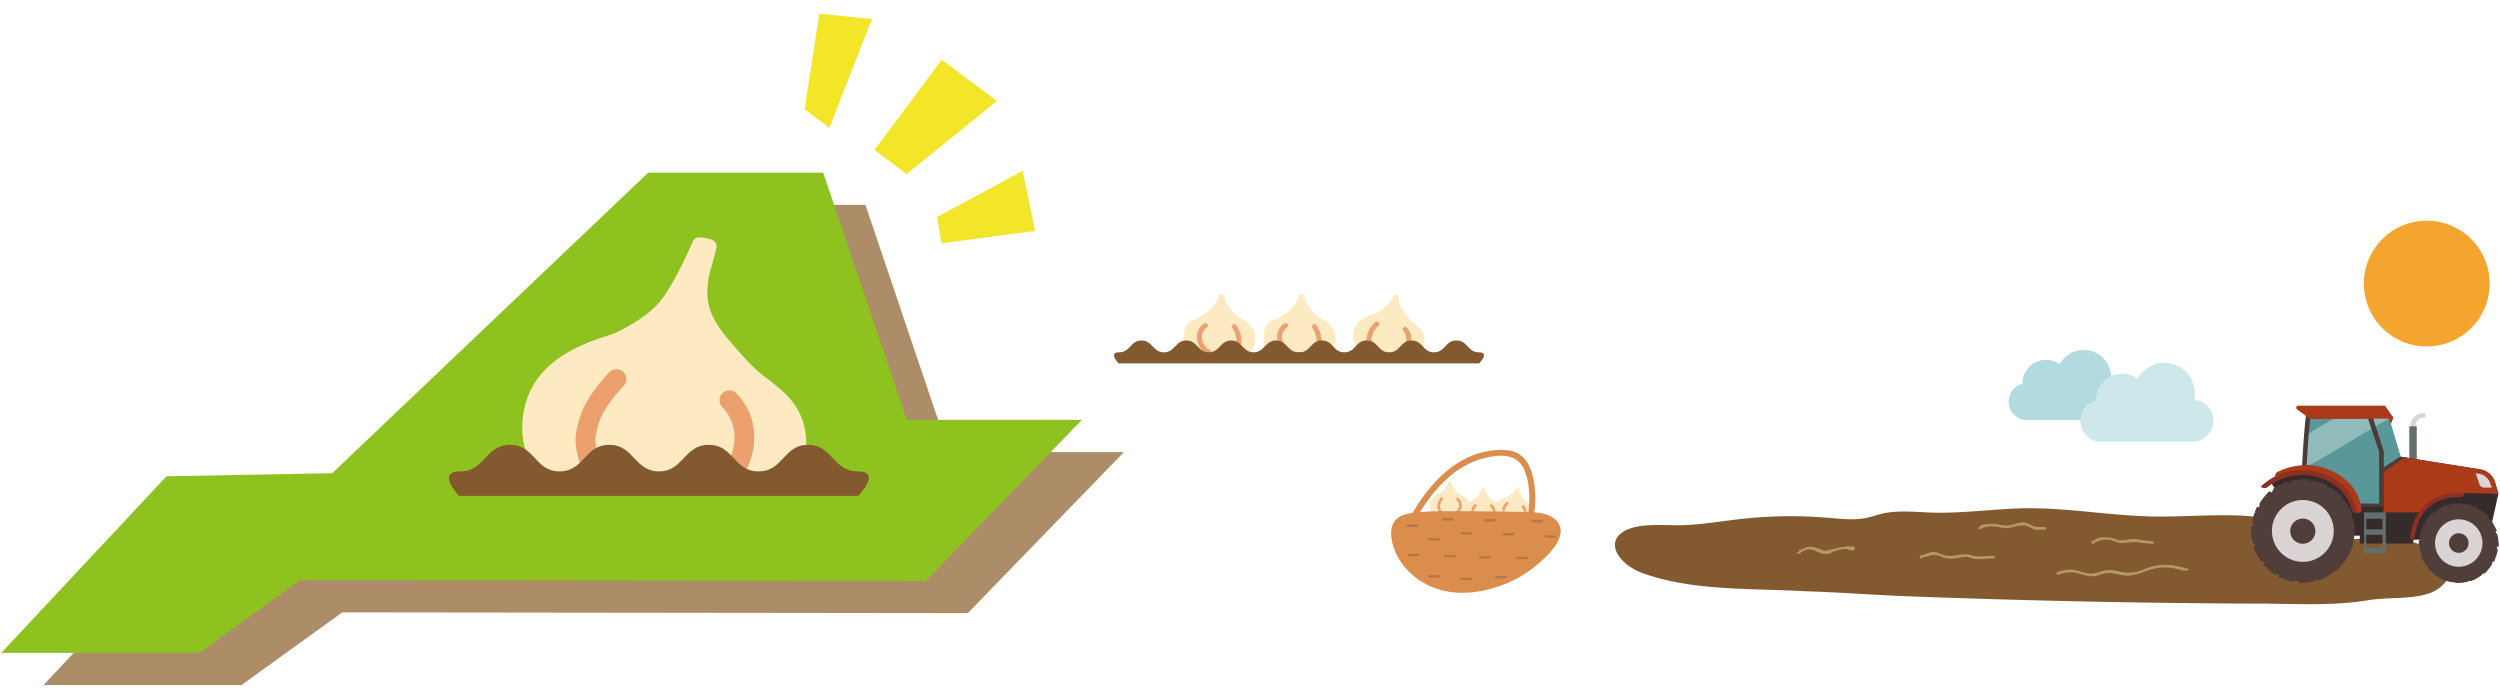 <svg id="b20ecaa2-a8db-420b-8cb6-943cc03aa68f" data-name="レイヤー 1" xmlns="http://www.w3.org/2000/svg" width="970" height="267" viewBox="0 0 970 267"><defs><style>.e0c59132-324c-4ba2-b414-4bfc42245156{fill:#ad8d68;}.bd18993a-784b-4ef8-b1b0-9e70e9d390f2{fill:#8dc21f;}.e90b3e01-c271-4782-a75e-05aca93f730c{fill:#f3e528;}.a13cc01d-6920-4618-a523-eaf4acddcabd,.a9820dbf-e3e8-4307-9a68-c9a3a9f73be8,.be25f3a6-a398-4ecd-9992-640afd3dd6d5,.f1952f8f-d7dc-4f64-9223-438f312f6560{fill:none;stroke-linecap:round;stroke-linejoin:round;}.a13cc01d-6920-4618-a523-eaf4acddcabd{stroke:#835930;}.a13cc01d-6920-4618-a523-eaf4acddcabd,.be25f3a6-a398-4ecd-9992-640afd3dd6d5{stroke-width:7.68px;}.f3367458-62fc-4d81-a66e-3b8dbd443aa3{fill:#fdeac2;}.a9820dbf-e3e8-4307-9a68-c9a3a9f73be8,.be25f3a6-a398-4ecd-9992-640afd3dd6d5,.f1952f8f-d7dc-4f64-9223-438f312f6560{stroke:#eba06d;}.fe663355-0563-43a8-af87-8ae925c2d6aa{fill:#835930;}.e6508fad-05c6-4f3c-9046-1b2f3d1cc675{fill:#f4a52f;}.f386a7c2-44db-43da-b11a-6f4d6b07eeae{fill:#efdf9d;opacity:0.47;}.e8b5fc0a-4662-444e-9d0b-917210965895{fill:#b3dade;}.b5e7dfa1-2600-404b-9948-4be6a4c6da18{fill:#cde7ea;}.b4d4836d-90da-4f87-a4eb-4c6300a8765e{fill:#dad5d4;}.a965ca24-37c4-43be-9916-2b2cb8364f8a{fill:#646f6d;}.abf67152-761a-4db1-8875-7399eef1de1c{fill:#362b2b;}.ea73f894-ba4f-4991-81f3-65dc98161993{fill:#599799;}.ebf302b0-353a-433a-ad05-8a9b019d15df{fill:#4e3a38;}.fccaa457-035c-4bec-bd60-921e7c604798{fill:#ab3b18;}.a3d57362-1fe6-4a15-b337-bacbc1c9e0b2{fill:#8d2f22;}.af485dc8-7687-46cd-ae0d-76f7ad064ca6{fill:#503e3a;}.a7e2dd20-496f-4c96-a4f6-7f65945662c3{fill:#91babb;}.f1952f8f-d7dc-4f64-9223-438f312f6560{stroke-width:1.05px;}.ac5c2224-f30b-4dc8-a31f-ccb00d7a0a87{fill:#564342;}.b68fafdc-8ffd-4fb6-ad39-23093a9b8895{fill:#da8d4c;}.f7a598f3-5c7f-42bd-a984-808baffc3568{fill:#ba7542;}.a9820dbf-e3e8-4307-9a68-c9a3a9f73be8{stroke-width:1.9px;}</style></defs><polygon class="e0c59132-324c-4ba2-b414-4bfc42245156" points="368.2 175.4 436.1 175.4 375.5 237.9 132.8 237.6 93.7 265.8 16.9 265.8 81 197.3 145.2 196.1 267.8 79.5 335.8 79.5 368.2 175.4"/><polygon class="bd18993a-784b-4ef8-b1b0-9e70e9d390f2" points="351.8 162.9 419.8 162.9 359.2 225.4 116.4 225.1 77.4 253.3 0.5 253.3 64.6 184.8 128.9 183.6 251.5 67 319.4 67 351.8 162.9"/><polygon class="e90b3e01-c271-4782-a75e-05aca93f730c" points="386.8 39.2 365.4 23.2 339.3 58.2 351.8 67.5 386.8 39.2"/><polygon class="e90b3e01-c271-4782-a75e-05aca93f730c" points="338.3 7.4 317.9 5.3 312.2 42.4 321.8 49.6 338.3 7.4"/><polygon class="e90b3e01-c271-4782-a75e-05aca93f730c" points="396.8 66.3 401.6 89.6 365.3 94.4 363.6 84.2 396.8 66.3"/><path class="a13cc01d-6920-4618-a523-eaf4acddcabd" d="M262.9,213.8c-1.9-4.3-10.4-13.2-6-18.4"/><path class="a13cc01d-6920-4618-a523-eaf4acddcabd" d="M233.2,209.5c3.5-1.9,16.6-9.6,17.5-16.5"/><path class="a13cc01d-6920-4618-a523-eaf4acddcabd" d="M247.7,219.4c2.1-3.2,5.1-20.3,3.9-25.2"/><path class="f3367458-62fc-4d81-a66e-3b8dbd443aa3" d="M250.2,206.2a30.6,30.6,0,0,1-17.5-9.9,32.6,32.6,0,0,1-12.4-2.2,31.5,31.5,0,0,1-17-34.8c3.5-18.7,21.3-25.4,31.6-28.8a30.3,30.3,0,0,0,4.7-1.7c15.3-7.7,17.7-13.1,21.9-20.1.8-1.4,4.6-8.6,7.4-15.2.9-2,4.2-1.3,5.5-1s4.3.9,3.5,4.1-2.8,9.9-3,11.5c-2.1,13.1,3.3,19,15.3,32.2a58.1,58.1,0,0,0,8,7c8.2,6.4,17.4,13.6,13.8,33-4.6,24.6-24.4,26.4-31.7,25.1a28.5,28.5,0,0,1-8.3-3.1A31.4,31.4,0,0,1,250.2,206.2Z"/><path class="be25f3a6-a398-4ecd-9992-640afd3dd6d5" d="M268.3,194.7c18.2-4.3,27.3-26.4,14.7-39.4"/><path class="be25f3a6-a398-4ecd-9992-640afd3dd6d5" d="M239.2,147.1c-9.5,10.1-10.8,15.8-11.9,21.5s3.4,24.4,21.8,27.8"/><rect class="bd18993a-784b-4ef8-b1b0-9e70e9d390f2" x="175.5" y="186" width="157" height="37.43"/><path class="fe663355-0563-43a8-af87-8ae925c2d6aa" d="M178.6,182.9c9.6,0,9.6-10.3,19.3-10.3s9.6,10.3,19.2,10.3,9.7-10.3,19.3-10.3,9.7,10.3,19.3,10.3,9.6-10.3,19.3-10.3,9.6,10.3,19.3,10.3,9.6-10.3,19.2-10.3,9.7,10.3,19.3,10.3.2,9.5.2,9.5H178.1S168.9,182.9,178.6,182.9Z"/><path class="e6508fad-05c6-4f3c-9046-1b2f3d1cc675" d="M943.5,85.7A24.4,24.4,0,1,0,965.9,108,24.4,24.4,0,0,0,943.5,85.7Z"/><path class="f386a7c2-44db-43da-b11a-6f4d6b07eeae" d="M772.4,228.8a41.1,41.1,0,0,0-6.1-1.2c-2.2-.1-4.2.8-6.5.7s-4.4-.7-6.6-.2a36.1,36.1,0,0,1-7.2,1.2c-.7-.1-.7.9,0,1a13.5,13.5,0,0,0,2.8-.4,22.8,22.8,0,0,1,2.6-.2c1.2-.2,2.3-.7,3.6-.8a21,21,0,0,1,3.6.3,19.6,19.6,0,0,0,5.9-.4c2.6-.5,5.1.4,7.7.9A.5.5,0,1,0,772.4,228.8Z"/><path class="e8b5fc0a-4662-444e-9d0b-917210965895" d="M818.9,148.7a14.9,14.9,0,0,0,.2-2.1,10.6,10.6,0,0,0-19.9-5.3,9.2,9.2,0,0,0-14.5,7.4c0,.1.1.1.1.2a6.9,6.9,0,0,0-5.4,6.9,7.1,7.1,0,0,0,6.8,7.2h32.5a7.2,7.2,0,0,0,.2-14.3Z"/><path class="b5e7dfa1-2600-404b-9948-4be6a4c6da18" d="M851.4,155.2a9.7,9.7,0,0,0,.2-2.4,11.8,11.8,0,0,0-22.2-5.8,9.4,9.4,0,0,0-6-2,10.2,10.2,0,0,0-10.1,10.2v.2a7.8,7.8,0,0,0-6.1,7.6v.2c0,4.3,3.4,8.2,7.7,8.2h36.1c4.3,0,7.8-3.9,7.8-8.2h0A7.9,7.9,0,0,0,851.4,155.2Z"/><path class="fe663355-0563-43a8-af87-8ae925c2d6aa" d="M631.6,205.4c5.3-2.3,13.2-1.6,19.9-1.6s15.8-1.5,23.7-2.4a171.4,171.4,0,0,1,35.1-.4c4.1.3,8.3.8,12.3.2s5.3-1.4,8.1-2c6.2-1.3,12.9-.5,19.4-.3,12,.3,23.8-1.5,35.8-1.7,16.5-.2,33,2.9,49.5,3.2s34.2-2.2,50.1,1.9c8.7,2.2,16.6,6.3,25.7,6.8,4.9.2,9.7-.6,14.6-.5,7.8.2,15.5,2.8,20.7,7,2.2,1.8,4,3.9,4.2,6.2s-3.5,6.9-8.1,8.4c-7.5,2.5-15.9,1.4-23.9,2.7-13.3,2.2-27.1,1.4-40.7,1.3-15.2,0-30.4-.2-45.6-.4q-45.6-.7-91.2-2.4c-13.7-.5-27.3-1.6-41-2-20.9-1.2-43.3,0-62.8-7-7.8-2.8-13.9-10-9.1-14.9A10.3,10.3,0,0,1,631.6,205.4Z"/><path class="b4d4836d-90da-4f87-a4eb-4c6300a8765e" d="M935.3,165.2v13.9h2V165.2a3.1,3.1,0,0,1,2.8-3.2h1v-1.7h-1A4.9,4.9,0,0,0,935.3,165.2Z"/><rect class="a965ca24-37c4-43be-9916-2b2cb8364f8a" x="934.8" y="165.4" width="2.9" height="13.36"/><polygon class="abf67152-761a-4db1-8875-7399eef1de1c" points="892.3 182.5 881.2 187.4 895.2 207.9 926.6 207.8 924 183.8 892.3 182.5"/><polygon class="abf67152-761a-4db1-8875-7399eef1de1c" points="915.6 210.9 936.1 210.9 940.4 195 915.6 195 915.6 210.9"/><path class="ea73f894-ba4f-4991-81f3-65dc98161993" d="M925.9,160l-6.5,1.6,4.6,13.7V195h7.5V177.2l-4-13.4Z"/><path class="abf67152-761a-4db1-8875-7399eef1de1c" d="M941,197c-5.6,3.9-5.8,12.4-5.8,12.4h6.5l25.1-6.3,2.6-11.6s-9-.6-13.7-.6S946.7,193.2,941,197Z"/><path class="abf67152-761a-4db1-8875-7399eef1de1c" d="M962.2,182.1l-30.8-4.9-6.6,4.3v17.3h14.8c6.4-7.1,16.7-7.5,16.7-7.5l13.1.2-1.4-4.6A7.2,7.2,0,0,0,962.2,182.1Z"/><path class="ebf302b0-353a-433a-ad05-8a9b019d15df" d="M924.8,181.5v5.8a89,89,0,0,1,13.6-9l-7-1.1Z"/><path class="fccaa457-035c-4bec-bd60-921e7c604798" d="M962.2,182.1l-29.1-4.6-8.3,5.7v15.6h14.8c6.4-7.1,16.7-7.5,16.7-7.5l13.1.2-1.4-4.6A7.3,7.3,0,0,0,962.2,182.1Z"/><path class="a3d57362-1fe6-4a15-b337-bacbc1c9e0b2" d="M940.8,196.1c-5.6,5.3-5.6,13-5.6,13.3a1.8,1.8,0,0,0,1.8-1.6c.3-2.4,1.3-7.1,4.9-10.5s7.3-4.4,12.7-4.4a1.7,1.7,0,0,0,1.7-1.6C949.7,190.9,944.4,192.5,940.8,196.1Z"/><circle class="af485dc8-7687-46cd-ae0d-76f7ad064ca6" cx="893.5" cy="206" r="19.2" transform="translate(418.6 990.4) rotate(-71.8)"/><polygon class="af485dc8-7687-46cd-ae0d-76f7ad064ca6" points="891.7 189.6 895.6 189.6 895.6 185.9 893.3 185.8 891.7 189.6"/><polygon class="af485dc8-7687-46cd-ae0d-76f7ad064ca6" points="891.8 226.2 893.9 226.1 895.3 222.1 891.8 222.1 891.8 226.2"/><polygon class="af485dc8-7687-46cd-ae0d-76f7ad064ca6" points="909.8 207.9 913.6 207.9 913.6 205.7 909.8 204.2 909.8 207.9"/><polygon class="af485dc8-7687-46cd-ae0d-76f7ad064ca6" points="873.4 206.3 877.2 207.8 877.2 204.2 873.4 204.2 873.4 206.3"/><polygon class="af485dc8-7687-46cd-ae0d-76f7ad064ca6" points="903.7 193.3 906.2 195.9 909 193.1 907.5 191.6 903.7 193.3"/><polygon class="af485dc8-7687-46cd-ae0d-76f7ad064ca6" points="878 219 879.6 220.5 883.4 218.7 880.8 216.2 878 219"/><polygon class="af485dc8-7687-46cd-ae0d-76f7ad064ca6" points="903.7 218.7 906.5 221.5 907.9 220 906.2 216.2 903.7 218.7"/><polygon class="af485dc8-7687-46cd-ae0d-76f7ad064ca6" points="879.1 192.1 880.8 195.9 883.4 193.3 880.5 190.5 879.1 192.1"/><polygon class="af485dc8-7687-46cd-ae0d-76f7ad064ca6" points="898.1 190.5 901.4 191.8 903 188.2 901 187.4 898.1 190.5"/><polygon class="af485dc8-7687-46cd-ae0d-76f7ad064ca6" points="884 223.9 886 224.7 888.9 221.6 885.6 220.2 884 223.9"/><polygon class="af485dc8-7687-46cd-ae0d-76f7ad064ca6" points="907.7 213.9 911.4 215.5 912.1 213.5 909.1 210.6 907.7 213.9"/><polygon class="af485dc8-7687-46cd-ae0d-76f7ad064ca6" points="874.9 198.5 877.9 201.4 879.3 198.1 875.7 196.6 874.9 198.5"/><polygon class="af485dc8-7687-46cd-ae0d-76f7ad064ca6" points="907.7 198.2 909.1 201.5 912.8 199.9 911.9 198 907.7 198.2"/><polygon class="af485dc8-7687-46cd-ae0d-76f7ad064ca6" points="874.2 212.1 875.1 214.1 879.3 213.9 877.9 210.6 874.2 212.1"/><polygon class="af485dc8-7687-46cd-ae0d-76f7ad064ca6" points="898.1 221.6 899.6 225.3 901.6 224.4 901.4 220.2 898.1 221.6"/><polygon class="af485dc8-7687-46cd-ae0d-76f7ad064ca6" points="885.5 187.6 885.6 191.8 889 190.4 887.4 186.8 885.5 187.6"/><circle class="af485dc8-7687-46cd-ae0d-76f7ad064ca6" cx="893.5" cy="206" r="19.4" transform="translate(666.4 1094.4) rotate(-88.6)"/><circle class="b4d4836d-90da-4f87-a4eb-4c6300a8765e" cx="893.5" cy="206" r="12"/><circle class="af485dc8-7687-46cd-ae0d-76f7ad064ca6" cx="893.5" cy="206" r="4.9" transform="translate(235.2 844.4) rotate(-57.1)"/><path class="af485dc8-7687-46cd-ae0d-76f7ad064ca6" d="M888.5,187.4l-.4.9a7.2,7.2,0,0,1,3.9.9l1.2-3.2a15.8,15.8,0,0,0-3.7.5A1.3,1.3,0,0,0,888.5,187.4Z"/><path class="af485dc8-7687-46cd-ae0d-76f7ad064ca6" d="M893.8,226.1a25.9,25.9,0,0,0,3.7-.5,1.6,1.6,0,0,0,1.1-1l.3-.8a7.2,7.2,0,0,1-3.9-.9Z"/><path class="af485dc8-7687-46cd-ae0d-76f7ad064ca6" d="M912.1,201l-.8-.3a6.7,6.7,0,0,1-.9,3.8l3.2,1.2a25.9,25.9,0,0,0-.5-3.7A1.4,1.4,0,0,0,912.1,201Z"/><path class="af485dc8-7687-46cd-ae0d-76f7ad064ca6" d="M873.9,210a1.8,1.8,0,0,0,1,1.1l.8.3a7.2,7.2,0,0,1,.9-3.9l-3.2-1.1A23.7,23.7,0,0,0,873.9,210Z"/><path class="af485dc8-7687-46cd-ae0d-76f7ad064ca6" d="M909.9,214.8a7.8,7.8,0,0,1-3.4,2.1l1.4,3.1a22.8,22.8,0,0,0,2.3-3,1.7,1.7,0,0,0,0-1.4Z"/><path class="af485dc8-7687-46cd-ae0d-76f7ad064ca6" d="M876.9,195a1.4,1.4,0,0,0-.1,1.4l.4.9a6.3,6.3,0,0,1,3.3-2.1l-1.4-3.1A20.4,20.4,0,0,0,876.9,195Z"/><path class="af485dc8-7687-46cd-ae0d-76f7ad064ca6" d="M896,186.9l-.6.7a6.9,6.9,0,0,1,3.2,2.3l2.4-2.5a21,21,0,0,0-3.6-1A1.9,1.9,0,0,0,896,186.9Z"/><path class="af485dc8-7687-46cd-ae0d-76f7ad064ca6" d="M888.4,222.2l-2.3,2.5a23.7,23.7,0,0,0,3.5.9,1.6,1.6,0,0,0,1.4-.5l.6-.6A6.9,6.9,0,0,1,888.4,222.2Z"/><path class="af485dc8-7687-46cd-ae0d-76f7ad064ca6" d="M903.1,189.3l-.8.4a7.3,7.3,0,0,1,2.1,3.3l3.1-1.4a18.2,18.2,0,0,0-3-2.2A1.4,1.4,0,0,0,903.1,189.3Z"/><path class="af485dc8-7687-46cd-ae0d-76f7ad064ca6" d="M879.6,220.5a15.2,15.2,0,0,0,2.9,2.2,1.7,1.7,0,0,0,1.4.1l.9-.4a6.7,6.7,0,0,1-2.1-3.4Z"/><path class="af485dc8-7687-46cd-ae0d-76f7ad064ca6" d="M908.7,194.2h-.9a7.4,7.4,0,0,1,.7,3.9l3.4-.2a18.6,18.6,0,0,0-1.9-3.1A1.4,1.4,0,0,0,908.7,194.2Z"/><path class="af485dc8-7687-46cd-ae0d-76f7ad064ca6" d="M878.5,213.9l-3.4.2a22.1,22.1,0,0,0,1.9,3.2,1.6,1.6,0,0,0,1.3.6h.9A7.4,7.4,0,0,1,878.5,213.9Z"/><path class="af485dc8-7687-46cd-ae0d-76f7ad064ca6" d="M912,207.9a8.4,8.4,0,0,1-2.4,3.3l2.5,2.3a21,21,0,0,0,1-3.6,1.3,1.3,0,0,0-.5-1.3Z"/><path class="af485dc8-7687-46cd-ae0d-76f7ad064ca6" d="M873.9,202.2a1.3,1.3,0,0,0,.5,1.3l.7.6a6.9,6.9,0,0,1,2.3-3.2l-2.5-2.3A21,21,0,0,0,873.9,202.2Z"/><path class="af485dc8-7687-46cd-ae0d-76f7ad064ca6" d="M901.3,221.1v3.4a17.5,17.5,0,0,0,3.2-1.9,1.6,1.6,0,0,0,.6-1.3v-.9A7.4,7.4,0,0,1,901.3,221.1Z"/><path class="af485dc8-7687-46cd-ae0d-76f7ad064ca6" d="M882.4,189.4a1.6,1.6,0,0,0-.6,1.3v.9a6.6,6.6,0,0,1,3.9-.6v-3.4A28.6,28.6,0,0,0,882.4,189.4Z"/><circle class="af485dc8-7687-46cd-ae0d-76f7ad064ca6" cx="954" cy="210.7" r="14.9" transform="translate(-22.9 223.2) rotate(-13.2)"/><polygon class="af485dc8-7687-46cd-ae0d-76f7ad064ca6" points="952.6 198.3 955.3 198.3 955.3 195.2 953.7 195.3 952.6 198.3"/><polygon class="af485dc8-7687-46cd-ae0d-76f7ad064ca6" points="952.8 226.2 954.4 226.1 955.4 223 952.8 223 952.8 226.2"/><polygon class="af485dc8-7687-46cd-ae0d-76f7ad064ca6" points="966.6 212.1 969.5 212.1 969.5 210.4 966.6 209.3 966.6 212.1"/><polygon class="af485dc8-7687-46cd-ae0d-76f7ad064ca6" points="938.5 211.1 941.5 212.1 941.5 209.6 938.5 209.6 938.5 211.1"/><polygon class="af485dc8-7687-46cd-ae0d-76f7ad064ca6" points="961.8 200.9 963.8 202.9 965.9 200.7 964.7 199.6 961.8 200.9"/><polygon class="af485dc8-7687-46cd-ae0d-76f7ad064ca6" points="942.1 220.7 943.3 221.8 946.2 220.4 944.3 218.5 942.1 220.7"/><polygon class="af485dc8-7687-46cd-ae0d-76f7ad064ca6" points="961.8 220.4 964 222.6 965.1 221.4 963.8 218.5 961.8 220.4"/><polygon class="af485dc8-7687-46cd-ae0d-76f7ad064ca6" points="942.9 200 944.3 202.9 946.2 200.9 944 198.8 942.9 200"/><polygon class="af485dc8-7687-46cd-ae0d-76f7ad064ca6" points="957.6 198.7 960.1 199.8 961.3 196.9 959.8 196.4 957.6 198.7"/><polygon class="af485dc8-7687-46cd-ae0d-76f7ad064ca6" points="946.7 224.4 948.2 225 950.4 222.7 947.9 221.6 946.7 224.4"/><polygon class="af485dc8-7687-46cd-ae0d-76f7ad064ca6" points="964.9 216.8 967.7 218 968.3 216.4 966 214.2 964.9 216.8"/><polygon class="af485dc8-7687-46cd-ae0d-76f7ad064ca6" points="939.7 204.9 942 207.1 943.1 204.6 940.3 203.4 939.7 204.9"/><polygon class="af485dc8-7687-46cd-ae0d-76f7ad064ca6" points="964.9 204.6 966 207.2 968.8 206 968.1 204.5 964.9 204.6"/><polygon class="af485dc8-7687-46cd-ae0d-76f7ad064ca6" points="939.2 215.4 939.9 216.9 943.1 216.7 942 214.2 939.2 215.4"/><polygon class="af485dc8-7687-46cd-ae0d-76f7ad064ca6" points="957.5 222.7 958.7 225.5 960.2 224.8 960.1 221.6 957.5 222.7"/><polygon class="af485dc8-7687-46cd-ae0d-76f7ad064ca6" points="947.8 196.5 948 199.8 950.5 198.7 949.3 195.9 947.8 196.5"/><circle class="af485dc8-7687-46cd-ae0d-76f7ad064ca6" cx="954" cy="210.7" r="14.8" transform="translate(-20 133.7) rotate(-7.9)"/><path class="b4d4836d-90da-4f87-a4eb-4c6300a8765e" d="M954,201.5a9.2,9.2,0,1,0,9.2,9.2A9.2,9.2,0,0,0,954,201.5Z"/><path class="af485dc8-7687-46cd-ae0d-76f7ad064ca6" d="M954,206.9a3.8,3.8,0,0,0-3.8,3.8,3.8,3.8,0,0,0,7.6,0A3.8,3.8,0,0,0,954,206.9Z"/><path class="af485dc8-7687-46cd-ae0d-76f7ad064ca6" d="M950.1,196.4l-.2.6a5,5,0,0,1,2.9.7l.9-2.5-2.8.4A1.1,1.1,0,0,0,950.1,196.4Z"/><path class="af485dc8-7687-46cd-ae0d-76f7ad064ca6" d="M954.3,226.1a11.5,11.5,0,0,0,2.8-.4,1.8,1.8,0,0,0,.8-.7l.2-.7a5,5,0,0,1-2.9-.7Z"/><path class="af485dc8-7687-46cd-ae0d-76f7ad064ca6" d="M968.3,206.8l-.7-.2a5.6,5.6,0,0,1-.6,2.9l2.4.9a11.5,11.5,0,0,0-.4-2.8A1,1,0,0,0,968.3,206.8Z"/><path class="af485dc8-7687-46cd-ae0d-76f7ad064ca6" d="M939,213.8a1.3,1.3,0,0,0,.7.8l.6.2a5.5,5.5,0,0,1,.7-3l-2.4-.9A12.1,12.1,0,0,0,939,213.8Z"/><path class="af485dc8-7687-46cd-ae0d-76f7ad064ca6" d="M966.6,217.4A5.9,5.9,0,0,1,964,219l1.1,2.4a15.8,15.8,0,0,0,1.7-2.3,1.4,1.4,0,0,0,.1-1.1Z"/><path class="af485dc8-7687-46cd-ae0d-76f7ad064ca6" d="M941.2,202.2a1.4,1.4,0,0,0-.1,1.1l.3.6a5.4,5.4,0,0,1,2.6-1.6l-1.1-2.4A15.8,15.8,0,0,0,941.2,202.2Z"/><path class="af485dc8-7687-46cd-ae0d-76f7ad064ca6" d="M955.9,196l-.4.5a5.4,5.4,0,0,1,2.4,1.8l1.8-2a14.1,14.1,0,0,0-2.7-.7A1.5,1.5,0,0,0,955.9,196Z"/><path class="af485dc8-7687-46cd-ae0d-76f7ad064ca6" d="M950.1,223.1l-1.8,1.9a14.1,14.1,0,0,0,2.7.7,1.1,1.1,0,0,0,1.1-.3l.4-.5A5.4,5.4,0,0,1,950.1,223.1Z"/><path class="af485dc8-7687-46cd-ae0d-76f7ad064ca6" d="M961.4,197.8l-.7.3a5.4,5.4,0,0,1,1.6,2.6l2.4-1.1a12.4,12.4,0,0,0-2.2-1.7A1.4,1.4,0,0,0,961.4,197.8Z"/><path class="af485dc8-7687-46cd-ae0d-76f7ad064ca6" d="M943.3,221.8a12.4,12.4,0,0,0,2.2,1.7,1.1,1.1,0,0,0,1.1,0l.7-.2a5.7,5.7,0,0,1-1.7-2.6Z"/><path class="af485dc8-7687-46cd-ae0d-76f7ad064ca6" d="M965.7,201.6H965a5,5,0,0,1,.5,3h2.6a15,15,0,0,0-1.4-2.5A1,1,0,0,0,965.7,201.6Z"/><path class="af485dc8-7687-46cd-ae0d-76f7ad064ca6" d="M942.5,216.8h-2.6a16.3,16.3,0,0,0,1.4,2.4,1.4,1.4,0,0,0,1,.5h.7A5,5,0,0,1,942.5,216.8Z"/><path class="af485dc8-7687-46cd-ae0d-76f7ad064ca6" d="M968.2,212.1a5.4,5.4,0,0,1-1.8,2.5l1.9,1.8s.5-1.4.8-2.7a1.5,1.5,0,0,0-.4-1.1Z"/><path class="af485dc8-7687-46cd-ae0d-76f7ad064ca6" d="M938.9,207.7a1.2,1.2,0,0,0,.4,1l.5.5a6.2,6.2,0,0,1,1.8-2.5l-1.9-1.7A11.1,11.1,0,0,0,938.9,207.7Z"/><path class="af485dc8-7687-46cd-ae0d-76f7ad064ca6" d="M960,222.2v2.7a12.8,12.8,0,0,0,2.4-1.5,1.2,1.2,0,0,0,.5-1v-.6A5.4,5.4,0,0,1,960,222.2Z"/><path class="af485dc8-7687-46cd-ae0d-76f7ad064ca6" d="M945.5,197.9a1.1,1.1,0,0,0-.5,1v.7a5,5,0,0,1,3-.5v-2.6A16.3,16.3,0,0,0,945.5,197.9Z"/><path class="ea73f894-ba4f-4991-81f3-65dc98161993" d="M895.5,161.6c-.8,5.8-1.5,19.8-1.5,19.8,17.6,1.3,20.5,14.9,20.5,14.9H924v-21c-.4-5.4-4.6-13.7-4.6-13.7Z"/><path class="a7e2dd20-496f-4c96-a4f6-7f65945662c3" d="M919.4,161.6H907.3a110.4,110.4,0,0,0-12,7l-.5.3c-.5,6-.8,12.4-.8,12.4h.9l.8-.6c8.7-4.6,23.6-14.1,32.2-18.8C926.9,159.5,919.4,161.6,919.4,161.6Z"/><path class="ebf302b0-353a-433a-ad05-8a9b019d15df" d="M920,160.3H894.7v1c-.8,6-1.5,19.4-1.5,19.9v.9h1c6.9.5,12.3,3,16,7.4a20,20,0,0,1,3.6,6.5v.6h11.1V175.1s-4.4-13.7-4.6-14Zm3.1,35.1h-7.9a20,20,0,0,0-3.7-6.7c-2.6-3.3-7.7-7.4-16.5-8.3.2-3,.7-13,1.4-18h22.4l4.3,12.9Z"/><path class="fccaa457-035c-4bec-bd60-921e7c604798" d="M909.2,185.4a23.7,23.7,0,0,0-14.5-4.9,24.7,24.7,0,0,0-11.2,2.7,1.4,1.4,0,0,0-.6,1.8,1.3,1.3,0,0,0,1.8.6,21.1,21.1,0,0,1,10-2.4,20.7,20.7,0,0,1,12.9,4.3,15,15,0,0,1,6,10.4A1.4,1.4,0,0,0,915,199h.1a1.4,1.4,0,0,0,1.2-1.4A17.9,17.9,0,0,0,909.2,185.4Z"/><path class="a965ca24-37c4-43be-9916-2b2cb8364f8a" d="M917.3,214.6h8.4V198.8h-8.4Zm.8-14.6h6.3v13.4h-6.3Z"/><rect class="a965ca24-37c4-43be-9916-2b2cb8364f8a" x="917.3" y="205.4" width="7.9" height="2.09"/><rect class="a965ca24-37c4-43be-9916-2b2cb8364f8a" x="917.3" y="199.2" width="7.9" height="2.09"/><rect class="a965ca24-37c4-43be-9916-2b2cb8364f8a" x="917.3" y="212.5" width="7.9" height="2.09"/><path class="fccaa457-035c-4bec-bd60-921e7c604798" d="M925.4,157.4H891.7a.8.8,0,0,0-.5,1.4l5.2,3.8,30.3-.2,1,2.1.6-1.6a1.1,1.1,0,0,0-.2-1.6Z"/><path class="a3d57362-1fe6-4a15-b337-bacbc1c9e0b2" d="M907.7,187.2a23.5,23.5,0,0,0-14.4-4.8,22.9,22.9,0,0,0-16.1,6.4h0a2,2,0,0,0,2.6.2,21.1,21.1,0,0,1,13.5-4.7,21.6,21.6,0,0,1,13.2,4.4,16.4,16.4,0,0,1,5.9,8.9,1.9,1.9,0,0,0,2.1,1.5h0A17.6,17.6,0,0,0,907.7,187.2Z"/><path class="b4d4836d-90da-4f87-a4eb-4c6300a8765e" d="M961.6,183.8l-1-.2,1.3,4a2.1,2.1,0,0,0,2.1,1.6h2.8l-.7-1.9A5.3,5.3,0,0,0,961.6,183.8Z"/><path class="f386a7c2-44db-43da-b11a-6f4d6b07eeae" d="M719,212.1c-2.3-.7-10,1.5-10.8,1.6s-3.9-1.7-6.2-1.6c-.4,0-4.5,1.3-4.1,1.8s-1.1.2-.7.7v.2a.4.4,0,0,0,.5.1c1-.3,1.7-1,2.7-1.4,2.9-1.2,4.4,1,7,1.4s3-.6,4.3-1a16.4,16.4,0,0,1,4.4-.9c1.1,0,3.4,1.4,3.5-.1S719.5,212.3,719,212.1Z"/><path class="f386a7c2-44db-43da-b11a-6f4d6b07eeae" d="M773.6,215.7c-3.1-.1-5.8.6-8.9-.3s-5.3.3-8.3.3-4.5-1.8-6.9-1.5a35.8,35.8,0,0,0-3.5,1.1c-.5.1-1.1.2-1.2.8s.8.8,1,.2l2.4-.5a6.6,6.6,0,0,1,4.4-.1,10.6,10.6,0,0,0,2.5.9,17,17,0,0,0,3.9.1,21.7,21.7,0,0,1,3.5-.7c1.3,0,2.2.6,3.3.8,2.7.4,5.2-.2,7.8-.1A.5.5,0,1,0,773.6,215.7Z"/><path class="f386a7c2-44db-43da-b11a-6f4d6b07eeae" d="M793.4,204.5c-1.9,0-3.6.1-5.3-.8a18.9,18.9,0,0,0-2.1-.9c-2.5-.4-4.5.8-6.9,1.1a12.8,12.8,0,0,1-4.3-.6c-1-.1-2,0-3.1,0s-3.9.5-3.5,1-1.1.2-.7.7l.2.2c.1.2.4.2.6.1a8.9,8.9,0,0,1,5.3-1c2.2,0,3.9,1,6.1.5s5.1-1.7,7.9-.2,3.5.9,5.8.9A.5.5,0,0,0,793.4,204.5Z"/><path class="f386a7c2-44db-43da-b11a-6f4d6b07eeae" d="M848.2,220.5a44.1,44.1,0,0,0-5.5-1.2,23.5,23.5,0,0,0-6.5.2c-2.3.4-4.4,1.5-6.6,2.2s-5.5.6-8.4-.2a10.4,10.4,0,0,0-4.3-.2c-2.1.4-4.1,1.4-6.3,1.2s-4.5-1.3-6.9-1.5a14,14,0,0,0-5.4,1c-.7.2-.4,1.2.2,1a14.6,14.6,0,0,1,6.2-.9c2.3.3,4.3,1.4,6.6,1.5s3.9-.9,5.8-1.2,3.8.3,6,.7c4.3.9,7.7-1,11.7-2.2a20.5,20.5,0,0,1,7.4-.6c2.2.2,4.2,1.2,6.4,1.1a.5.5,0,0,0,.5-.3v-.2C849.2,220.8,848.8,220.6,848.2,220.5Z"/><path class="f386a7c2-44db-43da-b11a-6f4d6b07eeae" d="M835.2,210a52.8,52.8,0,0,1-6.8-.9c-2.2-.2-4.7,1.1-6.9.3a10,10,0,0,0-4.9-.9,7.7,7.7,0,0,0-2.6.3,25.3,25.3,0,0,1-2.3,1.2c-.6.2-.3,1.1.3,1s1-.6,1.5-.8a8.9,8.9,0,0,1,4.3-.8c2,.1,3.4,1.3,5.5,1.3s4-.6,6.2-.3a55.1,55.1,0,0,0,5.7.6A.5.5,0,0,0,835.2,210Z"/><path class="f3367458-62fc-4d81-a66e-3b8dbd443aa3" d="M586.4,203.6a4.8,4.8,0,0,1-2.5-1.4,5.1,5.1,0,0,1-1.7-.3,4.6,4.6,0,0,1-2.4-4.9c.5-2.6,2.9-3.4,4.4-3.8l.6-.3a8.5,8.5,0,0,0,3.6-3.4.6.6,0,0,1,.7-.4.6.6,0,0,1,.5.6c-.2,1.2.7,2.8,2.3,4.7l1.1,1c1.2.9,2.5,1.9,2,4.6s-3.4,3.6-4.4,3.4a2.5,2.5,0,0,1-1.2-.4A4,4,0,0,1,586.4,203.6Z"/><path class="f1952f8f-d7dc-4f64-9223-438f312f6560" d="M588.9,202c2.5-.6,3.8-3.7,2-5.5"/><path class="f1952f8f-d7dc-4f64-9223-438f312f6560" d="M584.8,195.3a4.8,4.8,0,0,0-1.6,3,3.7,3.7,0,0,0,3,3.9"/><path class="f3367458-62fc-4d81-a66e-3b8dbd443aa3" d="M575.2,204a4.6,4.6,0,0,1-2.6-1h-1.8a4.4,4.4,0,0,1-3.1-4.4c.1-2.7,2.3-3.9,3.7-4.5l.6-.4a8.4,8.4,0,0,0,2.9-4,.7.7,0,0,1,.7-.5.6.6,0,0,1,.5.6c.1,1.2,1.2,2.7,3.1,4.2l1.3.8c1.2.7,2.7,1.5,2.6,4.2a3.9,3.9,0,0,1-3.8,4.2l-1.2-.2A4.8,4.8,0,0,1,575.2,204Z"/><path class="f1952f8f-d7dc-4f64-9223-438f312f6560" d="M577.4,202c2.4-1,3.2-4.2,1.2-5.8"/><path class="f1952f8f-d7dc-4f64-9223-438f312f6560" d="M572.4,196.1a5,5,0,0,0-1.2,3.2,3.7,3.7,0,0,0,3.6,3.3"/><path class="f3367458-62fc-4d81-a66e-3b8dbd443aa3" d="M562.2,201.4a5.2,5.2,0,0,1-2.7-1h-1.7a4.4,4.4,0,0,1-3.1-4.4c0-2.7,2.3-3.8,3.6-4.5l.6-.4a7.6,7.6,0,0,0,3-4,.6.6,0,0,1,.6-.5.6.6,0,0,1,.6.6c.1,1.2,1.1,2.7,3.1,4.2a4.2,4.2,0,0,0,1.2.8,4.2,4.2,0,0,1,2.7,4.3,3.9,3.9,0,0,1-3.8,4.1l-1.2-.2A5.3,5.3,0,0,1,562.2,201.4Z"/><path class="f1952f8f-d7dc-4f64-9223-438f312f6560" d="M564.4,199.4c2.4-1,3.1-4.2,1.1-5.7"/><path class="f1952f8f-d7dc-4f64-9223-438f312f6560" d="M559.3,193.5a5.4,5.4,0,0,0-1.1,3.2,3.9,3.9,0,0,0,3.6,3.4"/><path class="ac5c2224-f30b-4dc8-a31f-ccb00d7a0a87" d="M564.3,198.7a.5.5,0,0,0-.6.2,2.5,2.5,0,0,0-.2,1.2c.1.6,1,.6.9,0a2.2,2.2,0,0,1,.1-.8A.5.5,0,0,0,564.3,198.7Z"/><path class="ac5c2224-f30b-4dc8-a31f-ccb00d7a0a87" d="M587.1,201.6a18.2,18.2,0,0,0-2.7-1.5.5.5,0,0,0-.3.9l2.5,1.3A.4.4,0,1,0,587.1,201.6Z"/><path class="ac5c2224-f30b-4dc8-a31f-ccb00d7a0a87" d="M587.8,200.6a.5.5,0,0,0-.2-.6,2.5,2.5,0,0,0-1.2-.1c-.6,0-.5.9.1.9h.7A.4.4,0,0,0,587.8,200.6Z"/><path class="b68fafdc-8ffd-4fb6-ad39-23093a9b8895" d="M603.7,201.8c-2.1-2.1-5.2-2.7-8-3h-.4a38.4,38.4,0,0,0-.2-12.2c-.6-3.4-1.8-7.1-4.5-9.5s-6.3-2.7-9.7-2.5c-14.9.9-25.7,12.2-32.8,24.4a18.9,18.9,0,0,0-4.1,1c-6,2.5-4.5,10.1-2.3,14.8A25.7,25.7,0,0,0,552,225.9c10.5,6.3,23.1,4.6,33.9-.1a47.9,47.9,0,0,0,13.2-9.1C603.1,213,608.4,206.5,603.7,201.8Zm-50-3.3-2.7.2c6.1-9.9,14.5-18.9,26.4-21.3,3.3-.7,7.5-1.1,10.6.8s4.1,5.4,4.8,8.6a36.5,36.5,0,0,1,.2,11.9C584,198.4,556.6,198.2,553.7,198.5Z"/><path class="f7a598f3-5c7f-42bd-a984-808baffc3568" d="M549.8,203.5h-3.6c-.6-.1-.8.8-.2.8a13.3,13.3,0,0,0,4,.1C550.5,204.3,550.3,203.4,549.8,203.5Z"/><path class="f7a598f3-5c7f-42bd-a984-808baffc3568" d="M570.7,224.1a10.9,10.9,0,0,1-3.6,0c-.6-.1-.8.8-.2.9a12.8,12.8,0,0,0,3.9,0C571.3,224.9,571.2,224,570.7,224.1Z"/><path class="f7a598f3-5c7f-42bd-a984-808baffc3568" d="M550.3,214.8a14.5,14.5,0,0,1-3.6,0c-.6-.1-.8.8-.3.9a13.4,13.4,0,0,0,4,0C550.9,215.6,550.8,214.7,550.3,214.8Z"/><path class="f7a598f3-5c7f-42bd-a984-808baffc3568" d="M558.2,208.7a10.9,10.9,0,0,1-3.6,0c-.6-.1-.8.8-.2.9a12.8,12.8,0,0,0,3.9,0C558.8,209.6,558.7,208.7,558.2,208.7Z"/><path class="f7a598f3-5c7f-42bd-a984-808baffc3568" d="M570.8,206.4a10.9,10.9,0,0,1-3.6,0c-.6-.1-.9.8-.3.9a13.4,13.4,0,0,0,4,0C571.4,207.3,571.3,206.3,570.8,206.4Z"/><path class="f7a598f3-5c7f-42bd-a984-808baffc3568" d="M563.6,201H560c-.5-.1-.8.8-.2.9a13.4,13.4,0,0,0,4,0A.5.5,0,0,0,563.6,201Z"/><path class="f7a598f3-5c7f-42bd-a984-808baffc3568" d="M578,215.7a10.9,10.9,0,0,1-3.6,0c-.6-.1-.8.8-.2.9a12.7,12.7,0,0,0,3.9,0C578.6,216.6,578.5,215.7,578,215.7Z"/><path class="f7a598f3-5c7f-42bd-a984-808baffc3568" d="M592.5,216a14.5,14.5,0,0,1-3.6-.1c-.6,0-.8.8-.2.9a17,17,0,0,0,3.9.1C593.1,216.8,593,215.9,592.5,216Z"/><path class="f7a598f3-5c7f-42bd-a984-808baffc3568" d="M587.2,206.7a10.9,10.9,0,0,1-3.6,0c-.6-.1-.9.8-.3.9a13.4,13.4,0,0,0,4,0C587.8,207.6,587.7,206.7,587.2,206.7Z"/><path class="f7a598f3-5c7f-42bd-a984-808baffc3568" d="M603.4,207.7a13.7,13.7,0,0,1-3.5-.1c-.6,0-.9.8-.3.9a17.7,17.7,0,0,0,4,.1A.5.5,0,0,0,603.4,207.7Z"/><path class="f7a598f3-5c7f-42bd-a984-808baffc3568" d="M584.3,223.4a10.9,10.9,0,0,1-3.6,0c-.6-.1-.9.8-.3.9a13.4,13.4,0,0,0,4,0C584.9,224.2,584.8,223.3,584.3,223.4Z"/><path class="f7a598f3-5c7f-42bd-a984-808baffc3568" d="M598.3,201.7a21.6,21.6,0,0,1-3.6,0c-.6-.1-.9.8-.3.9a13.4,13.4,0,0,0,4,0C598.9,202.5,598.8,201.6,598.3,201.7Z"/><path class="f7a598f3-5c7f-42bd-a984-808baffc3568" d="M579.9,201.4h-3.6c-.5-.1-.8.8-.2.9a13.4,13.4,0,0,0,4,0A.5.5,0,0,0,579.9,201.4Z"/><path class="f7a598f3-5c7f-42bd-a984-808baffc3568" d="M564.4,215.3a14.5,14.5,0,0,1-3.6-.1c-.6,0-.8.8-.2.9a17,17,0,0,0,3.9.1C565.1,216.1,564.9,215.2,564.4,215.3Z"/><path class="f7a598f3-5c7f-42bd-a984-808baffc3568" d="M558.4,223.1a10.9,10.9,0,0,1-3.6,0c-.6-.1-.9.8-.3.9a13.4,13.4,0,0,0,4,0C559,223.9,558.9,223,558.4,223.1Z"/><path class="f3367458-62fc-4d81-a66e-3b8dbd443aa3" d="M537,140.6a7.8,7.8,0,0,1-4.4-2.5,7.9,7.9,0,0,1-3.2-.6,7.8,7.8,0,0,1-4.2-8.7c.8-4.7,5.2-6.2,7.8-7l1.1-.4c2.5-1,5.8-4.5,6.4-6.3a1,1,0,0,1,1.3-.7,1,1,0,0,1,.9,1.2c-.2,2.1,1.3,5.1,4.3,8.4a17.1,17.1,0,0,0,2,1.8c2.1,1.6,4.4,3.4,3.5,8.3s-6.2,6.6-8,6.2a7.4,7.4,0,0,1-2.1-.7A7.9,7.9,0,0,1,537,140.6Z"/><path class="a9820dbf-e3e8-4307-9a68-c9a3a9f73be8" d="M541.5,137.7c4.6-1.1,6.8-6.7,3.7-9.9"/><path class="a9820dbf-e3e8-4307-9a68-c9a3a9f73be8" d="M534.2,125.7a9.5,9.5,0,0,0-3,5.4,6.7,6.7,0,0,0,5.5,7"/><path class="f3367458-62fc-4d81-a66e-3b8dbd443aa3" d="M499,138.5a8.3,8.3,0,0,1-2.2.3c-1.9-.1-6.7-1.6-6.5-7.9s2.9-6.2,5.2-7.3l2.4-1.3c3.6-2.6,5.7-5.2,6-7.4a1,1,0,0,1,1.1-.9,1.2,1.2,0,0,1,1.1.9c.2,1.9,2.7,6.1,4.9,7.6l1,.6c2.4,1.4,6.3,3.7,6.2,8.5a8,8,0,0,1-6.1,7.6,7,7,0,0,1-3.2-.1,7.4,7.4,0,0,1-4.8,1.5A8,8,0,0,1,499,138.5Z"/><path class="a9820dbf-e3e8-4307-9a68-c9a3a9f73be8" d="M500.3,136.8c-4.2-2-5.3-8-1.5-10.5"/><path class="a9820dbf-e3e8-4307-9a68-c9a3a9f73be8" d="M510,126.7c1.8,3,1.8,4.5,1.8,5.9a7,7,0,0,1-6.9,5.7"/><path class="f3367458-62fc-4d81-a66e-3b8dbd443aa3" d="M467.9,138.5a8.3,8.3,0,0,1-2.2.3c-1.9-.1-6.7-1.6-6.4-7.9s2.8-6.2,5.1-7.3l2.4-1.3c3.6-2.6,5.7-5.2,6-7.4a1,1,0,0,1,1.1-.9,1.2,1.2,0,0,1,1.1.9c.2,1.9,2.7,6.1,4.9,7.6l1,.6c2.4,1.4,6.3,3.7,6.2,8.5a8,8,0,0,1-6.1,7.6,7,7,0,0,1-3.2-.1,7.4,7.4,0,0,1-4.8,1.5A8,8,0,0,1,467.9,138.5Z"/><path class="a9820dbf-e3e8-4307-9a68-c9a3a9f73be8" d="M469.2,136.8c-4.2-2-5.3-8-1.5-10.5"/><path class="a9820dbf-e3e8-4307-9a68-c9a3a9f73be8" d="M478.9,126.7c1.8,3,1.8,4.5,1.8,5.9a7,7,0,0,1-6.9,5.7"/><path class="fe663355-0563-43a8-af87-8ae925c2d6aa" d="M504.2,136.7c4.3,0,4.3-4.6,8.7-4.6s4.3,4.6,8.7,4.6,4.3-4.6,8.7-4.6,4.3,4.6,8.7,4.6,4.3-4.6,8.7-4.6,4.3,4.6,8.7,4.6,4.3-4.6,8.7-4.6,4.3,4.6,8.7,4.6.1,4.3.1,4.3H504S499.9,136.7,504.2,136.7Z"/><path class="fe663355-0563-43a8-af87-8ae925c2d6aa" d="M434.2,136.7c4.4,0,4.4-4.6,8.7-4.6s4.4,4.6,8.7,4.6,4.4-4.6,8.7-4.6,4.4,4.6,8.7,4.6,4.4-4.6,8.7-4.6,4.4,4.6,8.7,4.6,4.4-4.6,8.7-4.6,4.4,4.6,8.7,4.6.1,4.3.1,4.3H434S429.9,136.7,434.2,136.7Z"/></svg>
